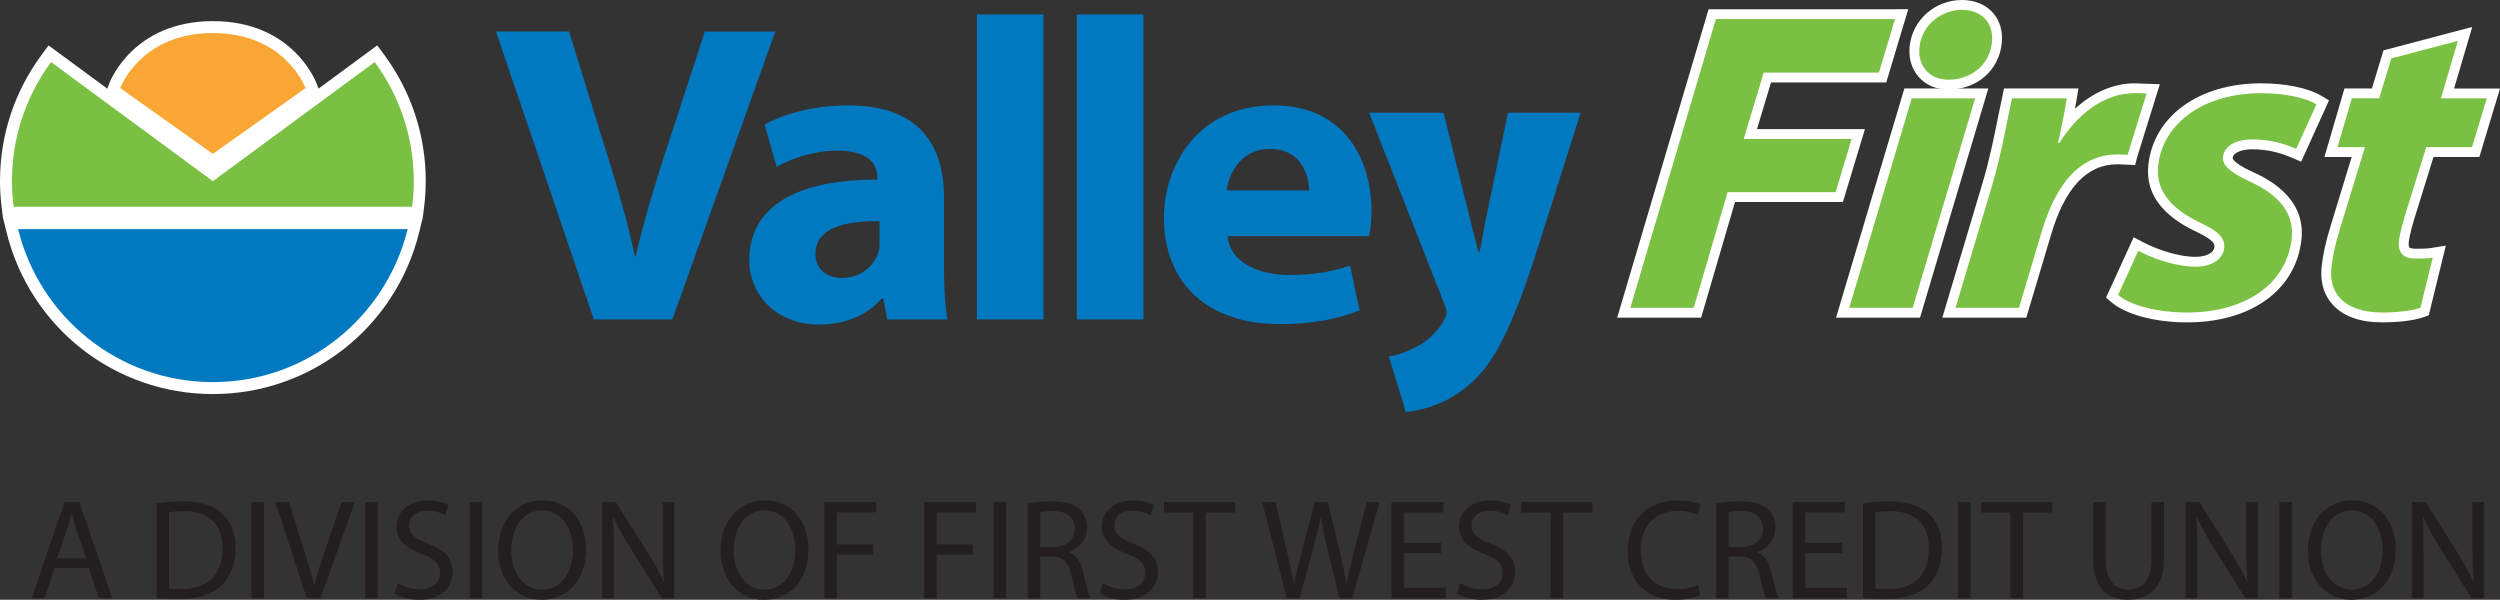 <?xml version="1.0" encoding="UTF-8"?>
<svg id="Layer_1" xmlns="http://www.w3.org/2000/svg" viewBox="0 0 1080 259.09">
  <rect x="0" y="0" width="1080" height="259.09" fill="#333333" stroke="none"/>
  <defs>
    <style>
      .cls-1 {
        fill: #231f20;
      }

      .cls-2 {
        fill: #fff;
      }

      .cls-3 {
        fill: #0079c1;
      }

      .cls-4 {
        fill: #faa634;
      }

      .cls-5, .cls-6 {
        fill: #7ac143;
      }

      .cls-6 {
        isolation: isolate;
      }
    </style>
  </defs>
  <g>
    <path class="cls-1" d="M23.58,245.35l-4.31,13.06h-5.55l14.17-41.53h6.41l14.17,41.53h-5.73l-4.44-13.06h-14.73ZM37.26,241.16l-4.13-11.96c-.92-2.71-1.54-5.18-2.16-7.58h-.12c-.61,2.4-1.23,4.99-2.09,7.52l-4.07,12.02h12.57Z"/>
    <path class="cls-1" d="M67.65,217.49c3.27-.55,7.15-.92,11.4-.92,7.7,0,13.19,1.85,16.82,5.18,3.76,3.39,5.91,8.2,5.91,14.91s-2.16,12.33-5.98,16.15c-3.95,3.88-10.35,5.98-18.43,5.98-3.88,0-7.03-.18-9.74-.49v-40.8ZM73.01,254.22c1.36.18,3.33.25,5.42.25,11.52,0,17.69-6.41,17.69-17.62.06-9.8-5.48-16.03-16.82-16.03-2.77,0-4.87.25-6.29.55v32.85Z"/>
    <path class="cls-1" d="M114.06,216.88v41.53h-5.42v-41.53h5.42Z"/>
    <path class="cls-1" d="M132.55,258.41l-13.62-41.53h5.85l6.47,20.46c1.72,5.61,3.27,10.66,4.44,15.53h.12c1.17-4.81,2.84-10.05,4.74-15.47l7.03-20.52h5.73l-14.86,41.53h-5.91Z"/>
    <path class="cls-1" d="M163.18,216.88v41.53h-5.42v-41.53h5.42Z"/>
    <path class="cls-1" d="M171.87,251.88c2.4,1.54,5.85,2.71,9.55,2.71,5.49,0,8.69-2.89,8.69-7.08,0-3.82-2.22-6.1-7.83-8.2-6.78-2.46-10.97-6.04-10.97-11.83,0-6.47,5.36-11.28,13.44-11.28,4.19,0,7.33.99,9.12,2.03l-1.48,4.37c-1.29-.8-4.07-1.97-7.82-1.97-5.67,0-7.83,3.39-7.83,6.23,0,3.88,2.53,5.79,8.26,8.01,7.02,2.71,10.54,6.1,10.54,12.2,0,6.41-4.68,12.02-14.48,12.02-4.01,0-8.38-1.23-10.6-2.71l1.42-4.5Z"/>
    <path class="cls-1" d="M208.3,216.88v41.53h-5.42v-41.53h5.42Z"/>
    <path class="cls-1" d="M253.16,237.21c0,14.24-8.69,21.88-19.29,21.88s-18.67-8.57-18.67-21.14c0-13.19,8.14-21.82,19.22-21.82s18.74,8.69,18.74,21.07ZM220.87,237.83c0,8.94,4.81,16.89,13.31,16.89s13.31-7.83,13.31-17.26c0-8.32-4.31-16.95-13.25-16.95s-13.37,8.26-13.37,17.32Z"/>
    <path class="cls-1" d="M260.13,258.41v-41.53h5.92l13.25,21.01c3.02,4.87,5.48,9.24,7.39,13.5l.18-.06c-.49-5.54-.62-10.6-.62-17.07v-17.38h5.06v41.53h-5.42l-13.19-21.08c-2.9-4.62-5.67-9.37-7.7-13.87l-.18.06c.31,5.24.37,10.23.37,17.13v17.75h-5.06Z"/>
    <path class="cls-1" d="M349.25,237.21c0,14.24-8.69,21.88-19.29,21.88s-18.67-8.57-18.67-21.14c0-13.19,8.13-21.82,19.23-21.82s18.74,8.69,18.74,21.07ZM316.95,237.83c0,8.94,4.81,16.89,13.31,16.89s13.31-7.83,13.31-17.26c0-8.32-4.31-16.95-13.25-16.95s-13.37,8.26-13.37,17.32Z"/>
    <path class="cls-1" d="M356.15,216.88h22.37v4.49h-16.95v13.8h15.65v4.44h-15.65v18.8h-5.43v-41.53Z"/>
    <path class="cls-1" d="M399.23,216.88h22.37v4.49h-16.95v13.8h15.65v4.44h-15.65v18.8h-5.42v-41.53Z"/>
    <path class="cls-1" d="M434.67,216.88v41.53h-5.42v-41.53h5.42Z"/>
    <path class="cls-1" d="M444.04,217.43c2.71-.49,6.65-.86,10.29-.86,5.73,0,9.49,1.11,12.02,3.39,2.04,1.85,3.26,4.68,3.26,7.95,0,5.42-3.45,9.06-7.76,10.54v.19c3.14,1.11,5.05,4.07,6.04,8.38,1.35,5.79,2.34,9.8,3.2,11.4h-5.54c-.68-1.23-1.6-4.74-2.72-9.92-1.23-5.73-3.51-7.89-8.38-8.08h-5.05v18h-5.36v-40.98ZM449.4,236.35h5.48c5.73,0,9.37-3.14,9.37-7.89,0-5.36-3.88-7.7-9.55-7.7-2.59,0-4.37.18-5.3.43v15.16Z"/>
    <path class="cls-1" d="M476.52,251.88c2.4,1.54,5.85,2.71,9.55,2.71,5.49,0,8.69-2.89,8.69-7.08,0-3.82-2.22-6.1-7.82-8.2-6.78-2.46-10.97-6.04-10.97-11.83,0-6.47,5.36-11.28,13.44-11.28,4.19,0,7.33.99,9.12,2.03l-1.48,4.37c-1.29-.8-4.07-1.97-7.83-1.97-5.67,0-7.83,3.39-7.83,6.23,0,3.88,2.53,5.79,8.26,8.01,7.03,2.71,10.54,6.1,10.54,12.2,0,6.41-4.68,12.02-14.48,12.02-4.01,0-8.39-1.23-10.6-2.71l1.42-4.5Z"/>
    <path class="cls-1" d="M515.47,221.44h-12.63v-4.56h30.75v4.56h-12.7v36.98h-5.42v-36.98Z"/>
    <path class="cls-1" d="M555.84,258.41l-10.54-41.53h5.67l4.93,21.01c1.24,5.17,2.34,10.35,3.08,14.36h.12c.68-4.13,1.97-9.06,3.39-14.42l5.54-20.95h5.61l5.05,21.07c1.17,4.93,2.28,9.86,2.89,14.24h.12c.86-4.56,2.03-9.18,3.33-14.36l5.49-20.95h5.48l-11.77,41.53h-5.61l-5.24-21.63c-1.29-5.3-2.16-9.37-2.71-13.56h-.12c-.68,4.13-1.66,8.19-3.21,13.56l-5.92,21.63h-5.61Z"/>
    <path class="cls-1" d="M622.65,238.94h-16.09v14.97h17.99v4.5h-23.42v-41.53h22.5v4.49h-17.07v13.13h16.09v4.44Z"/>
    <path class="cls-1" d="M630.85,251.88c2.4,1.54,5.85,2.71,9.55,2.71,5.48,0,8.69-2.89,8.69-7.08,0-3.82-2.22-6.1-7.82-8.2-6.78-2.46-10.97-6.04-10.97-11.83,0-6.47,5.36-11.28,13.43-11.28,4.19,0,7.34.99,9.12,2.03l-1.48,4.37c-1.29-.8-4.07-1.97-7.83-1.97-5.67,0-7.83,3.39-7.83,6.23,0,3.88,2.53,5.79,8.26,8.01,7.02,2.71,10.54,6.1,10.54,12.2,0,6.41-4.68,12.02-14.49,12.02-4,0-8.38-1.23-10.6-2.71l1.42-4.5Z"/>
    <path class="cls-1" d="M669.8,221.44h-12.63v-4.56h30.75v4.56h-12.69v36.98h-5.42v-36.98Z"/>
    <path class="cls-1" d="M734.57,257.12c-1.91.98-5.92,1.97-10.97,1.97-11.71,0-20.46-7.4-20.46-21.08s8.81-21.82,21.7-21.82c5.11,0,8.44,1.11,9.86,1.85l-1.36,4.37c-1.97-.98-4.87-1.72-8.32-1.72-9.74,0-16.21,6.23-16.21,17.13,0,10.23,5.85,16.7,15.9,16.7,3.33,0,6.66-.68,8.81-1.72l1.05,4.31Z"/>
    <path class="cls-1" d="M741.35,217.43c2.71-.49,6.66-.86,10.29-.86,5.73,0,9.49,1.11,12.02,3.39,2.04,1.85,3.27,4.68,3.27,7.95,0,5.42-3.45,9.06-7.76,10.54v.19c3.14,1.11,5.05,4.07,6.04,8.38,1.36,5.79,2.34,9.8,3.21,11.4h-5.55c-.68-1.23-1.6-4.74-2.71-9.92-1.23-5.73-3.51-7.89-8.38-8.08h-5.05v18h-5.36v-40.98ZM746.71,236.35h5.48c5.73,0,9.37-3.14,9.37-7.89,0-5.36-3.88-7.7-9.55-7.7-2.59,0-4.37.18-5.3.43v15.16Z"/>
    <path class="cls-1" d="M795.95,238.94h-16.09v14.97h18v4.5h-23.42v-41.53h22.5v4.49h-17.08v13.13h16.09v4.44Z"/>
    <path class="cls-1" d="M804.83,217.49c3.27-.55,7.15-.92,11.4-.92,7.71,0,13.19,1.85,16.82,5.18,3.76,3.39,5.92,8.2,5.92,14.91s-2.16,12.33-5.98,16.15c-3.94,3.88-10.36,5.98-18.43,5.98-3.88,0-7.02-.18-9.74-.49v-40.8ZM810.19,254.22c1.36.18,3.33.25,5.42.25,11.52,0,17.68-6.41,17.68-17.62.06-9.8-5.48-16.03-16.82-16.03-2.77,0-4.87.25-6.29.55v32.85Z"/>
    <path class="cls-1" d="M851.24,216.88v41.53h-5.42v-41.53h5.42Z"/>
    <path class="cls-1" d="M868.5,221.44h-12.63v-4.56h30.75v4.56h-12.69v36.98h-5.42v-36.98Z"/>
    <path class="cls-1" d="M909.66,216.88v24.65c0,9.24,4.13,13.19,9.68,13.19,6.1,0,10.11-4.07,10.11-13.19v-24.65h5.42v24.28c0,12.76-6.72,17.93-15.71,17.93-8.51,0-14.91-4.81-14.91-17.75v-24.46h5.42Z"/>
    <path class="cls-1" d="M944.18,258.41v-41.53h5.92l13.25,21.01c3.02,4.87,5.48,9.24,7.39,13.5l.18-.06c-.49-5.54-.62-10.6-.62-17.07v-17.38h5.05v41.53h-5.42l-13.18-21.08c-2.9-4.62-5.67-9.37-7.7-13.87l-.19.06c.31,5.24.37,10.23.37,17.13v17.75h-5.05Z"/>
    <path class="cls-1" d="M990.1,216.88v41.53h-5.43v-41.53h5.43Z"/>
    <path class="cls-1" d="M1034.96,237.21c0,14.24-8.69,21.88-19.29,21.88s-18.67-8.57-18.67-21.14c0-13.19,8.14-21.82,19.23-21.82s18.73,8.69,18.73,21.07ZM1002.67,237.83c0,8.94,4.8,16.89,13.31,16.89s13.31-7.83,13.31-17.26c0-8.32-4.32-16.95-13.25-16.95s-13.37,8.26-13.37,17.32Z"/>
    <path class="cls-1" d="M1041.93,258.41v-41.53h5.92l13.25,21.01c3.02,4.87,5.49,9.24,7.4,13.5l.19-.06c-.49-5.54-.62-10.6-.62-17.07v-17.38h5.06v41.53h-5.42l-13.19-21.08c-2.9-4.62-5.67-9.37-7.7-13.87l-.19.06c.31,5.24.37,10.23.37,17.13v17.75h-5.05Z"/>
  </g>
  <g>
    <path class="cls-2" d="M183.92,78.26c0-19.77-6.19-38.62-17.89-54.51l-3.07-4.15-4.15,3.06s-9.43,6.94-21.22,15.63l-.74-2.01c-.41-1.11-10.37-27.15-44.87-27.15s-44.48,26.04-44.88,27.15l-.74,2.02c-13.82-10.17-25.38-18.68-25.38-18.68l-3.06,4.15C6.19,39.63,0,58.49,0,78.27c0,3.78.25,7.6.76,11.68l.49,3.89h0l.02.11.06.52h.06l1.41,5.76c10.12,41.22,46.79,70.01,89.16,70.01,42.37,0,79.04-28.79,89.15-70.02l1.41-5.75h.05l.06-.43.05-.21h-.03l.5-3.88c.51-4.06.76-7.87.76-11.69Z"/>
    <path class="cls-4" d="M51.93,38.05l40.03,28.41,40.04-28.41s-8.73-23.78-40.03-23.78-40.04,23.78-40.04,23.78Z"/>
    <path class="cls-5" d="M178.75,78.26c0-19.25-6.27-37.05-16.89-51.44-18.74,13.81-69.9,51.45-69.9,51.45,0,0-39.57-29.12-69.9-51.45C11.44,41.22,5.17,59.01,5.17,78.27c0,3.74.26,7.41.72,11.04h172.15c.46-3.62.72-7.3.72-11.04Z"/>
    <path class="cls-3" d="M91.96,165.07c40.77,0,74.83-28.18,84.14-66.08H7.82c9.31,37.9,43.37,66.08,84.15,66.08Z"/>
  </g>
  <path class="cls-3" d="M256.52,137.97L214.26,13.6h31.55l16.24,52.41c4.8,15.13,8.85,28.98,12.18,44.66h.37c3.51-14.94,7.94-29.72,12.55-43.92l17.33-53.14h30.44l-44.46,124.37h-33.95Z"/>
  <path class="cls-3" d="M407.8,115.83c0,8.86.56,17.35,1.48,22.14h-26.01l-1.66-9.03h-.75c-6.09,7.19-15.69,11.25-26.94,11.25-19.37,0-30.25-13.66-30.25-27.68,0-23.62,21.03-35.07,55.35-34.88v-1.11c0-4.24-2.21-11.44-17.35-11.44-9.58,0-19.92,3.32-26.2,7.01l-5.16-18.26c6.47-3.69,19.19-8.3,36.36-8.3,30.62,0,41.13,17.53,41.13,39.3v31.01ZM379.94,95.54c-16.23-.18-27.67,3.5-27.67,14.02,0,6.83,4.79,10.51,11.62,10.51,7.57,0,13.65-4.97,15.51-10.89.54-1.46.54-3.32.54-4.97v-8.68Z"/>
  <path class="cls-3" d="M422.01,6.23h28.78v131.75h-28.78V6.23Z"/>
  <path class="cls-3" d="M465.18,6.23h28.78v131.75h-28.78V6.23Z"/>
  <path class="cls-3" d="M530.3,102c.92,11.07,13.1,16.79,26.57,16.79,10.14,0,18.27-1.3,26.39-4.06l4.06,19.37c-10.15,4.08-21.58,5.92-34.32,5.92-31.92,0-50.18-18.09-50.18-46.13,0-21.6,14.02-48.36,47.41-48.36,31.19,0,42.26,24.17,42.26,45.59,0,4.61-.56,8.86-1.11,10.89h-61.07ZM565.54,82.24c0-5.72-2.95-17.9-16.97-17.9-12.55,0-17.71,10.71-18.64,17.9h35.61Z"/>
  <path class="cls-3" d="M623.61,48.71l14.98,60h.56c1.15-4.91,2.18-11.8,3.32-16.91l8.99-43.1h31.37l-17.91,56.55c-12.23,38.9-20.37,52.55-30.16,60.91-9.43,8.18-19.94,11.09-27.46,11.82l-7.29-23.99c3.48-.38,7.61-2,11.91-4.18,4.3-2.02,9.17-6.56,11.63-11.1.83-1.45,1.48-2.91,1.41-3.99-.08-1.1-.54-2.36-1.61-4.91l-31.86-81.1h32.1Z"/>
  <g>
    <g>
      <path class="cls-6" d="M741.28,8.24h77.36l-6.95,23.13h-49.77l-8.65,28.68h46.63l-6.92,22.95h-46.65l-14.63,49.97h-27.39l36.96-124.74Z"/>
      <path class="cls-2" d="M818.64,3.99h-80.53l-39.49,133.24h36.27s13.06-44.59,14.64-49.97h46.61l9.5-31.46h-46.64c1.88-6.24,4.94-16.37,6.08-20.17h49.78l9.5-31.64h-5.72ZM812.92,12.49c-1.59,5.29-3.39,11.29-4.4,14.63h-49.77l-11.21,37.18h46.63c-1.58,5.26-3.35,11.14-4.36,14.45h-46.66s-13.06,44.58-14.64,49.98h-18.51c2.88-9.73,32.81-110.7,34.45-116.23h68.47Z"/>
    </g>
    <g>
      <path class="cls-6" d="M798.88,132.97l26.99-90.5h27.39l-26.97,90.5h-27.4Z"/>
      <path class="cls-2" d="M853.25,38.22h-30.56l-29.52,99.01h36.27l29.51-99.01h-5.71ZM847.55,46.72c-2.78,9.31-22.86,76.68-24.44,82h-18.52c2.78-9.31,22.87-76.68,24.45-82h18.52Z"/>
    </g>
    <g>
      <path class="cls-6" d="M844.79,132.97l15.65-52.38c4.31-14.25,6.99-30.53,8.74-38.12h23.69c-1.05,6.29-2.29,12.59-3.75,19.24h.56c7.61-12.21,19.17-21.47,32.49-21.47,1.66,0,3.52,0,5.16.19l-8.22,26.46c-1.11,0-2.58-.18-4.24-.18-18.32,0-27.81,15.92-33.11,34.25l-9.56,32.02h-27.4Z"/>
      <path class="cls-2" d="M896.38,47c.23-1.27.49-2.59.69-3.83l.83-4.95h-32.17l-2.43,11.68c-1.64,8.2-3.89,19.43-6.93,29.46,0,.02-17.29,57.87-17.29,57.87h36.28l10.47-35.05c6.09-21.02,15.58-31.22,29.04-31.22l7.52.34.78-3.14,9.88-31.77-5.24-.18-5.64-.21c-9.16,0-18.08,3.94-25.79,11ZM889.13,65.97h2.91l1.25-2.01c7.58-12.14,17.86-19.16,28.3-19.41-1.81,5.82-4.41,14.21-5.58,17.95-.55-.02-1.15-.05-1.15-.05-17.51,0-30.02,12.56-37.2,37.32.01-.02-6.26,20.97-8.64,28.95h-18.51c2.62-8.78,14.02-46.91,14.02-46.91,3.15-10.41,5.44-21.87,7.12-30.24,0,0,.52-2.51,1.01-4.84h15.14c-.82,4.46-1.71,9.06-2.81,14.08l-1.14,5.17h5.29Z"/>
    </g>
    <g>
      <path class="cls-6" d="M923.72,108.36c5.25,2.78,15.55,6.85,24.8,6.85,7.59,0,11.88-3.7,12.33-7.95.47-4.26-2.18-7.22-10.45-11.11-10.56-4.99-19.37-12.59-18.09-24.44,2.08-19.24,20.6-31.46,44.48-31.46,11.11,0,19.56,2.22,23.91,4.81l-8.74,19.24c-3.88-1.67-10.29-4.07-18.99-4.07-7.03,0-12.15,2.78-12.66,7.59-.38,3.51,3.17,6.65,10.75,10.18,9.34,4.26,20.43,11.3,18.94,25-2.26,20.91-21.81,32.38-46.39,32.01-12.02-.18-23.35-3.14-28.59-7.59l8.71-19.06Z"/>
      <path class="cls-2" d="M928.08,71.25c-1.29,12.03,5.6,21.7,20.5,28.74,8.36,3.93,8.16,5.73,8.05,6.8-.21,2-2.84,4.16-8.11,4.16-8.51,0-18.34-3.99-22.8-6.36l-3.98-2.1-11.93,26.09,2.46,2.08c6.02,5.1,18.01,8.39,31.28,8.6,28.39.43,48.29-13.63,50.68-35.81,2.02-18.65-15.62-26.69-21.42-29.33-8.39-3.89-8.29-5.83-8.29-5.85.29-2.61,4.44-3.78,8.44-3.78,7.66,0,13.27,1.99,17.31,3.73l3.83,1.64,12.04-26.5-3.27-1.95c-5.69-3.39-15.44-5.41-26.08-5.41-26.86,0-46.43,14.17-48.71,35.26ZM965.08,107.71c.89-8.21-6.18-12.26-12.87-15.41-11.42-5.4-16.55-11.98-15.67-20.14,1.78-16.54,17.95-27.66,40.25-27.66,8.03,0,14.22,1.2,18.28,2.66-1.7,3.76-3.68,8.1-5.32,11.71-4.25-1.5-9.86-2.9-16.79-2.9-9.52,0-16.15,4.47-16.9,11.38-.75,7.07,6.66,11.46,13.19,14.49,12.37,5.64,17.45,12.01,16.51,20.69-1.89,17.5-18.42,28.58-42.09,28.22-9.28-.14-18.06-2.03-23.29-4.86,1.56-3.4,3.65-7.98,5.42-11.84,6.4,2.8,14.98,5.41,22.72,5.41,10.57,0,15.93-5.91,16.56-11.76Z"/>
    </g>
    <g>
      <path class="cls-6" d="M1061.79,17.67l-7.31,24.8h19.8l-6.35,21.09h-19.8l-8.79,28.33c-1.13,3.7-2.61,8.7-2.98,12.21-.46,4.26,1.03,7.59,7.14,7.59,2.4,0,5.17,0,7.43-.37l-5.3,21.65c-3.47,1.29-10.41,2.03-16.32,2.03-16.48,0-23.36-8.15-22.15-19.43.54-5,1.63-9.99,3.92-17.39l10.58-34.63h-11.84l6.17-21.09h11.83l5.2-17.21,28.76-7.59Z"/>
      <path class="cls-2" d="M1060.7,13.56l-31.05,8.2s-3.73,12.35-4.98,16.46h-11.86l-8.66,29.59h11.78c-2.38,7.78-8.9,29.13-8.9,29.13-2.31,7.47-3.49,12.74-4.08,18.18-.11.99-.16,1.97-.16,2.93,0,5.3,1.65,9.93,4.86,13.5,4.6,5.13,11.89,7.72,21.68,7.72,5.36,0,13.23-.6,17.8-2.3l2.11-.79,7.36-30.08-6.34,1.03c-1.92.32-4.49.32-6.75.32-1.72,0-2.49-.36-2.68-.56-.12-.14-.29-.57-.29-1.42,0-.26.02-.56.05-.9.37-3.44,2.08-9.03,2.82-11.42,0,0,5.61-18.07,7.86-25.33h19.82l8.92-29.59h-19.84c1.95-6.64,7.83-26.59,7.83-26.59l-7.3,1.93ZM1055.57,23.71c-2.14,7.26-6.77,23.01-6.77,23.01h19.76c-1.46,4.84-2.86,9.49-3.79,12.59h-19.76l-9.73,31.32c-1.34,4.35-2.74,9.28-3.15,13.02-.07.63-.1,1.23-.1,1.82,0,2.89.82,5.27,2.46,7.09,2.02,2.25,5.05,3.39,9.01,3.39.62,0,1.28-.03,1.93-.03-1.29,5.23-2.67,10.9-3.34,13.61-3.19.73-8.06,1.22-12.78,1.22-7.17,0-12.47-1.7-15.34-4.9-2.16-2.4-3.02-5.7-2.57-9.83.52-4.86,1.61-9.67,3.75-16.6,0-.01,12.27-40.13,12.27-40.13h-11.92c1.42-4.83,2.77-9.46,3.69-12.59h11.81s4.39-14.53,5.43-17.96c2.81-.75,11.9-3.14,19.16-5.06Z"/>
    </g>
    <g>
      <path class="cls-6" d="M841.57,34.41c-7.58,0-13.28-5.55-12.36-14.06,1.06-9.8,9.7-16.1,18.39-16.1,8.14,0,13.85,5.37,12.92,14.07-1.1,10.18-9.51,16.1-18.76,16.1h-.19Z"/>
      <path class="cls-2" d="M824.98,19.9c-.56,5.19.85,9.95,3.96,13.42,3.1,3.45,7.59,5.35,12.63,5.35h.19c12.28,0,21.73-8.19,22.98-19.9.57-5.25-.76-9.87-3.87-13.33-3.15-3.51-7.86-5.44-13.27-5.44-11.67,0-21.4,8.55-22.62,19.9ZM835.28,27.63c-1.5-1.67-2.13-4.03-1.84-6.82.86-7.99,7.94-12.3,14.16-12.3,2.96,0,5.42.93,6.94,2.61,1.45,1.61,2.05,3.95,1.75,6.74-.91,8.5-7.95,12.31-14.52,12.31h-.19c-2.59,0-4.83-.9-6.3-2.53Z"/>
    </g>
    <path class="cls-5" d="M741.28,8.24h77.36l-6.95,23.13h-49.77l-8.65,28.68h46.63l-6.92,22.95h-46.65l-14.63,49.97h-27.39l36.96-124.74Z"/>
    <path class="cls-5" d="M798.88,132.97l26.99-90.5h27.39l-26.97,90.5h-27.4Z"/>
    <path class="cls-5" d="M844.79,132.97l15.65-52.38c4.31-14.25,6.99-30.53,8.74-38.12h23.69c-1.05,6.29-2.29,12.59-3.75,19.24h.56c7.61-12.21,19.17-21.47,32.49-21.47,1.66,0,3.52,0,5.16.19l-8.22,26.46c-1.11,0-2.58-.18-4.24-.18-18.32,0-27.81,15.92-33.11,34.25l-9.56,32.02h-27.4Z"/>
    <path class="cls-5" d="M923.72,108.36c5.25,2.78,15.55,6.85,24.8,6.85,7.59,0,11.88-3.7,12.33-7.95.47-4.26-2.18-7.22-10.45-11.11-10.56-4.99-19.37-12.59-18.09-24.44,2.08-19.24,20.6-31.46,44.48-31.46,11.11,0,19.56,2.22,23.91,4.81l-8.74,19.24c-3.88-1.67-10.29-4.07-18.99-4.07-7.03,0-12.15,2.78-12.66,7.59-.38,3.51,3.17,6.65,10.75,10.18,9.34,4.26,20.43,11.3,18.94,25-2.26,20.91-21.81,32.38-46.39,32.01-12.02-.18-23.35-3.14-28.59-7.59l8.71-19.06Z"/>
    <path class="cls-5" d="M1061.79,17.67l-7.31,24.8h19.8l-6.35,21.09h-19.8l-8.79,28.33c-1.13,3.7-2.61,8.7-2.98,12.21-.46,4.26,1.03,7.59,7.14,7.59,2.4,0,5.17,0,7.43-.37l-5.3,21.65c-3.47,1.29-10.41,2.03-16.32,2.03-16.48,0-23.36-8.15-22.15-19.43.54-5,1.63-9.99,3.92-17.39l10.58-34.63h-11.84l6.17-21.09h11.83l5.2-17.21,28.76-7.59Z"/>
    <path class="cls-5" d="M841.57,34.41c-7.58,0-13.28-5.55-12.36-14.06,1.06-9.8,9.7-16.1,18.39-16.1,8.14,0,13.85,5.37,12.92,14.07-1.1,10.18-9.51,16.1-18.76,16.1h-.19Z"/>
  </g>
</svg>